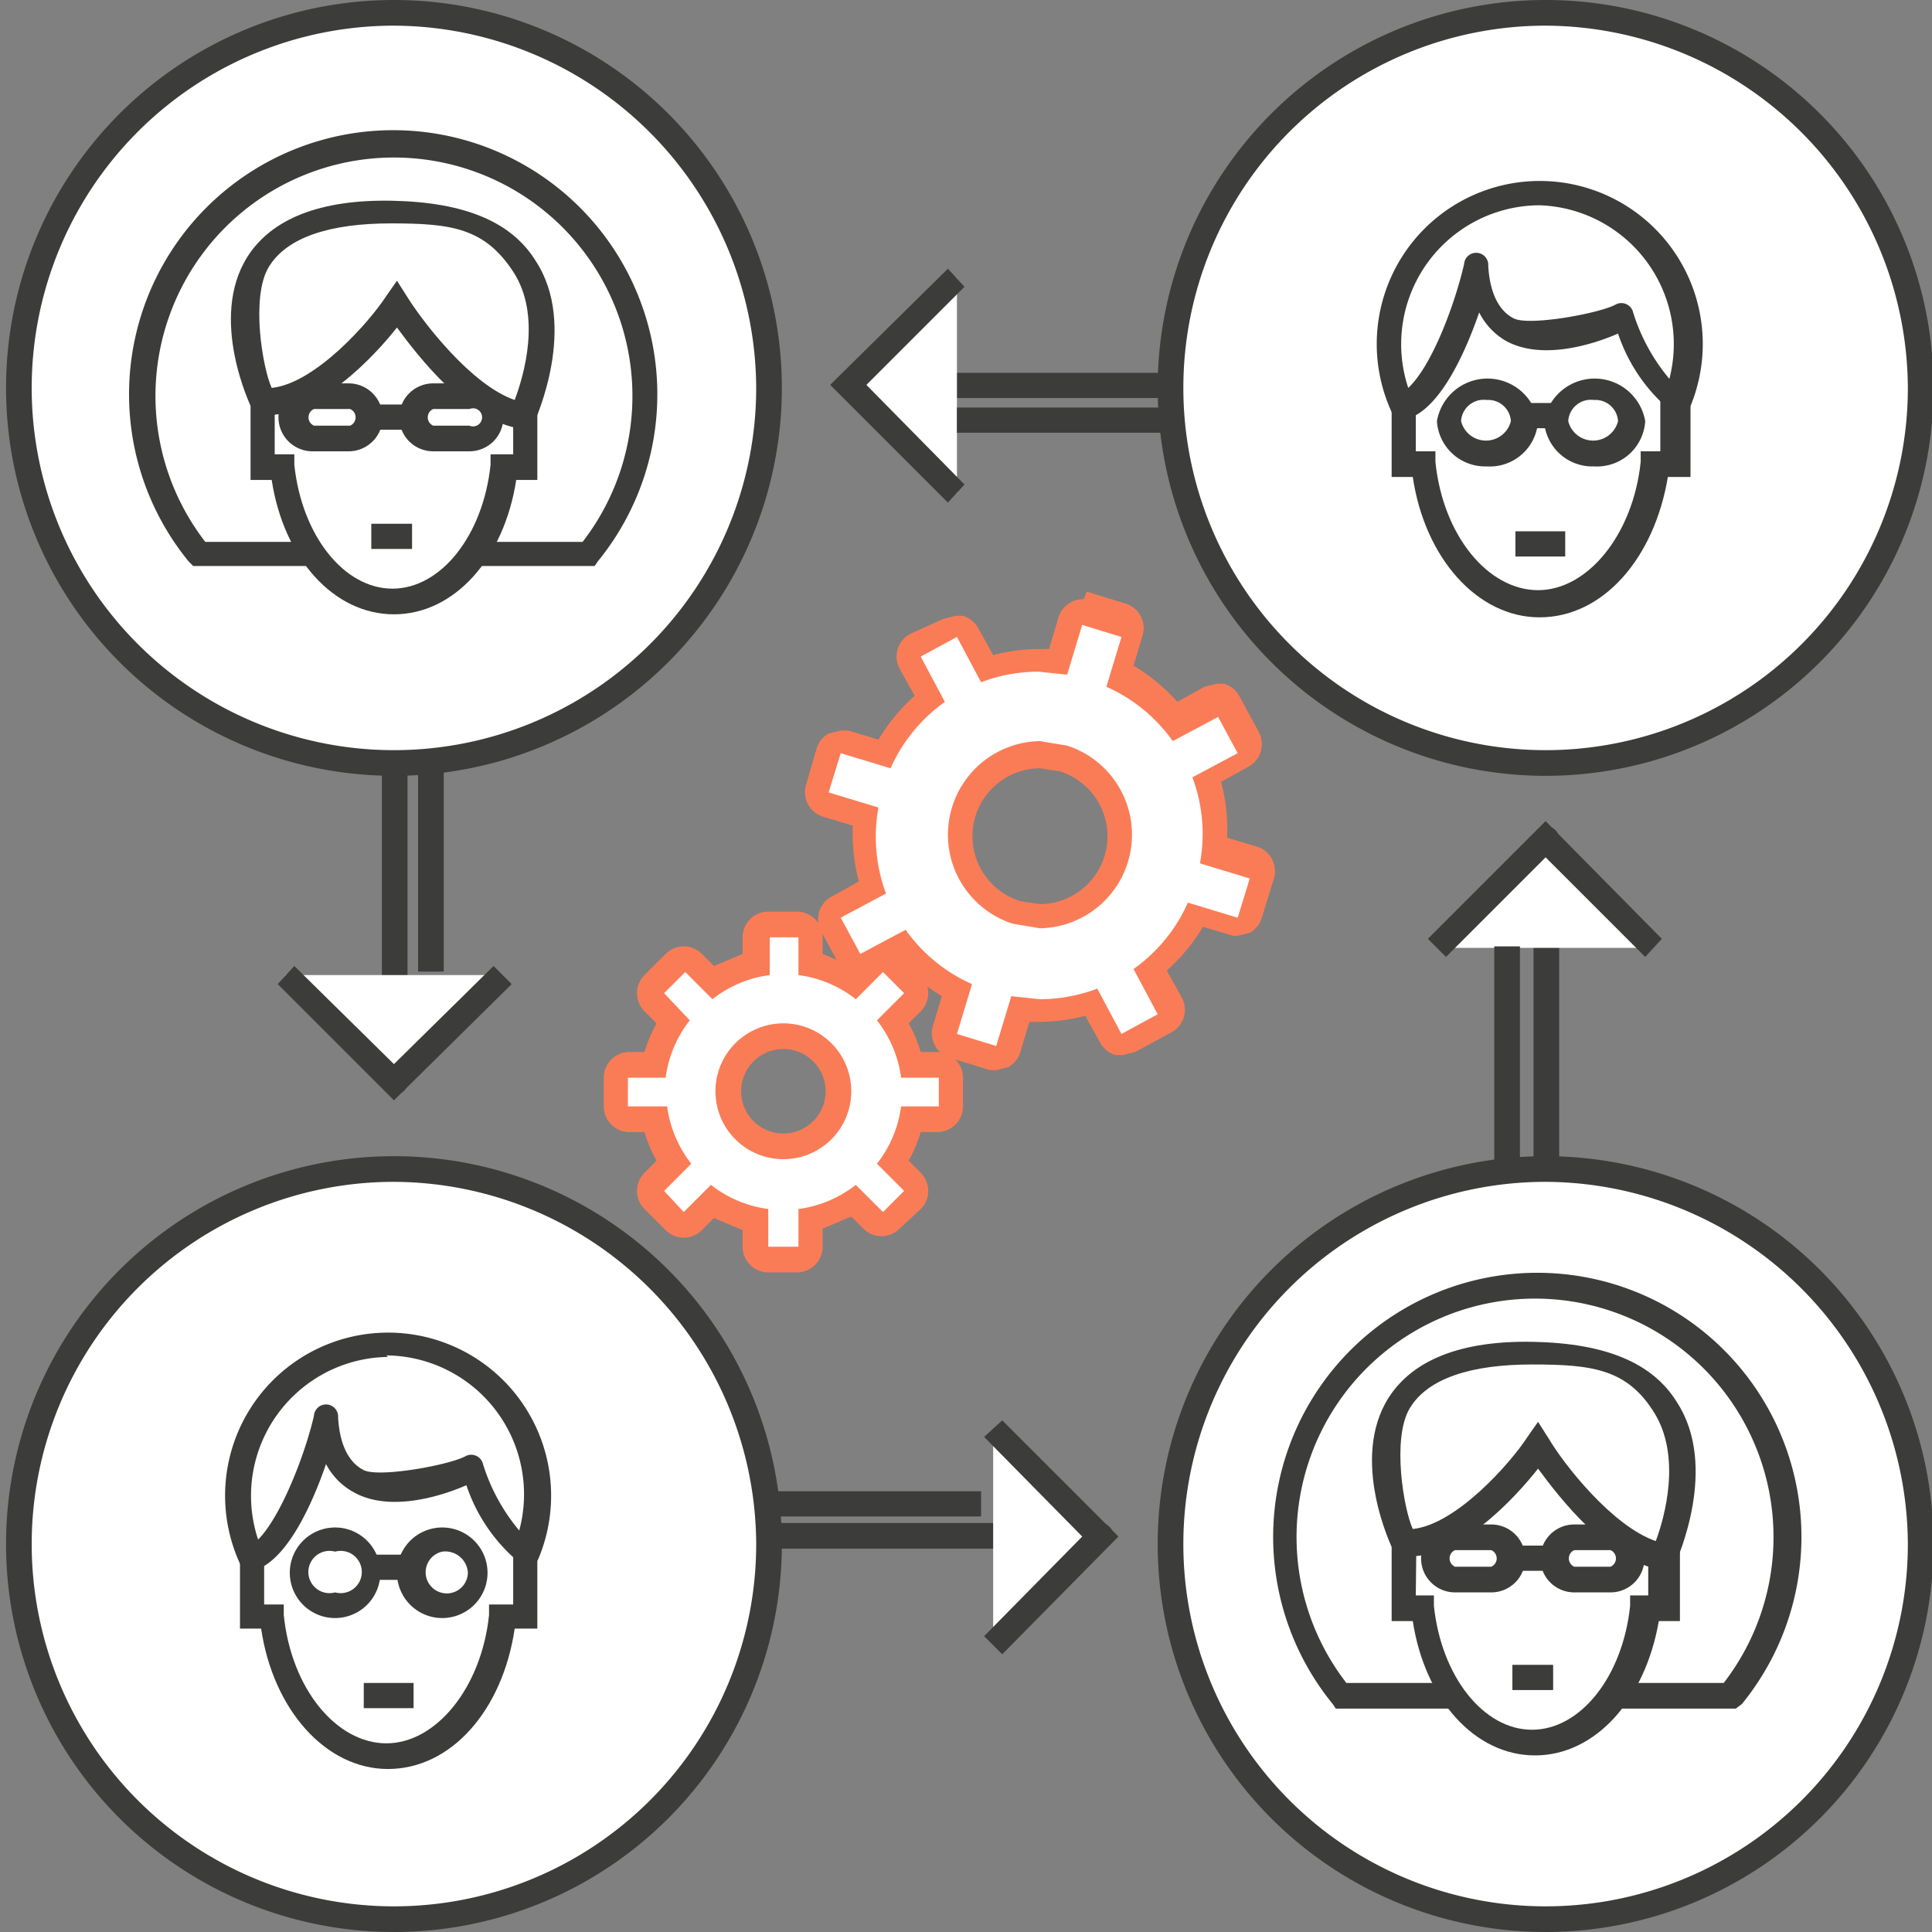 <svg id="Calque_1" data-name="Calque 1" xmlns="http://www.w3.org/2000/svg" viewBox="0 0 128 128"><rect x="0" y="0" width="128" height="128" fill="#808080" stroke="none"/><title>creation-contenus-marketing-calendrier-editorial</title><circle cx="26.1" cy="25.7" r="24.9" style="fill:#fff"/><path d="M26.1,51.4A25.7,25.7,0,1,1,51.8,25.7,25.7,25.7,0,0,1,26.1,51.4Zm0-49.7a24,24,0,1,0,24,24A24.1,24.1,0,0,0,26.1,1.7Z" style="fill:#3c3c3b"/><circle cx="102.4" cy="25.7" r="24.9" style="fill:#fff"/><path d="M102.4,51.4a25.7,25.7,0,1,1,25.7-25.7A25.7,25.7,0,0,1,102.4,51.4Zm0-49.7a24,24,0,1,0,24,24A24.1,24.1,0,0,0,102.4,1.7Z" style="fill:#3c3c3b"/><circle cx="26.1" cy="102.3" r="24.9" style="fill:#fff"/><path d="M26.1,128a25.7,25.7,0,1,1,25.7-25.7A25.7,25.7,0,0,1,26.1,128Zm0-49.7a24,24,0,1,0,24,24A24.1,24.1,0,0,0,26.1,78.3Z" style="fill:#3c3c3b"/><circle cx="102.4" cy="102.3" r="24.9" style="fill:#fff"/><path d="M102.4,128a25.7,25.7,0,1,1,25.7-25.7A25.7,25.7,0,0,1,102.4,128Zm0-49.7a24,24,0,1,0,24,24A24.1,24.1,0,0,0,102.4,78.3Z" style="fill:#3c3c3b"/><path d="M26.1,72.5a.8.8,0,0,1-.8-.8V50.6a.8.8,0,1,1,1.7,0V71.7A.8.8,0,0,1,26.1,72.5Z" style="fill:#3c3c3b"/><polyline points="18.9 64.6 26.1 71.7 33.3 64.6" style="fill:#fff"/><polygon points="26.1 72.9 18.4 65.2 19.5 64 26.1 70.5 32.7 64 33.9 65.2 26.1 72.9" style="fill:#3c3c3b"/><path d="M102.4,78a.8.8,0,0,1-.8-.8V55.6a.8.8,0,1,1,1.7,0V77.2A.8.8,0,0,1,102.4,78Z" style="fill:#3c3c3b"/><polyline points="95.2 62.8 102.4 55.6 109.5 62.8" style="fill:#fff"/><polygon points="109 63.4 102.4 56.8 95.8 63.4 94.6 62.2 102.4 54.4 110.1 62.2 109 63.4" style="fill:#3c3c3b"/><path d="M72.9,102.6H51.4a.8.8,0,0,1,0-1.7H72.9a.8.8,0,1,1,0,1.7Z" style="fill:#3c3c3b"/><polyline points="65.8 109 72.9 101.8 65.8 94.7" style="fill:#fff"/><polygon points="66.4 109.6 65.2 108.4 71.7 101.8 65.2 95.2 66.4 94.1 74.1 101.8 66.4 109.6" style="fill:#3c3c3b"/><rect x="56.2" y="24.7" width="21.5" height="1.67" style="fill:#3c3c3b"/><polyline points="63.4 32.7 56.2 25.5 63.4 18.4" style="fill:#fff"/><polygon points="62.8 33.3 55 25.5 62.8 17.8 63.9 19 57.4 25.5 63.9 32.1 62.8 33.3" style="fill:#3c3c3b"/><path d="M42.8,26.1A16.7,16.7,0,1,0,13.2,36.7H39A16.6,16.6,0,0,0,42.8,26.1Z" style="fill:#fff"/><path d="M39.4,37.5H12.8l-.3-.3a17.5,17.5,0,1,1,27.1,0ZM13.6,35.9h25a15.8,15.8,0,1,0-25,0Z" style="fill:#3c3c3b"/><path d="M34.8,20.1H17.4V30.9h1.3c.5,5,3.6,8.9,7.4,8.9s6.8-3.9,7.4-8.9h1.3Z" style="fill:#fff"/><path d="M26.1,40.7c-4,0-7.3-3.7-8.1-8.9H16.6V19.3H35.6V31.8H34.2C33.4,37,30.1,40.7,26.1,40.7ZM18.2,30.1h1.3v.7c.5,4.7,3.3,8.2,6.5,8.2s6-3.5,6.5-8.2v-.7H34V21H18.2Z" style="fill:#3c3c3b"/><path d="M17.4,26.6s-6.3-12.8,8.5-12.6,8.7,13.5,8.7,13.5c-4.1-.6-8.3-7.3-8.3-7.3S21.6,26.8,17.4,26.6Z" style="fill:#fff"/><path d="M35.1,28.4h-.6c-3.5-.5-6.8-4.8-8.2-6.7-1.5,1.9-5.3,6-8.9,5.8h-.5l-.2-.4c-.1-.2-2.9-6-.3-10.1,1.6-2.5,4.8-3.8,9.6-3.7s7.9,1.4,9.5,4c2.8,4.3,0,10.4-.1,10.7Zm-8.8-9.8.7,1.1c1,1.6,4.2,5.8,7.1,6.8.6-1.6,1.8-5.6-.1-8.5s-4.1-3.2-8.1-3.2-6.9.9-8.1,2.9-.4,6.7.2,8c2.9-.3,6.5-4.4,7.6-6.1Z" style="fill:#3c3c3b"/><path d="M111.1,19.6H93V30.8h1.4C94.9,36,98.1,40,102,40s7.1-4,7.7-9.3h1.4Z" style="fill:#fff"/><path d="M102,40.9c-4.1,0-7.6-3.9-8.4-9.3H92.2V18.7h19.8V31.6h-1.5C109.6,37,106.2,40.9,102,40.9ZM93.8,29.9h1.3v.7c.5,4.9,3.5,8.5,6.8,8.5s6.3-3.7,6.8-8.5v-.7h1.3V20.4H93.8Z" style="fill:#3c3c3b"/><path d="M50.9,83.4a.8.8,0,0,1-.8-.8V80.8a8.6,8.6,0,0,1-2.9-1.2l-1.3,1.3-.6.2h0l-.6-.2-1.4-1.4a.8.8,0,0,1,0-1.2L44.6,77a8.6,8.6,0,0,1-1.2-2.9H41.6a.8.8,0,0,1-.8-.8V71.4a.8.8,0,0,1,.8-.8h1.8a8.7,8.7,0,0,1,1.2-2.9l-1.3-1.3a.8.8,0,0,1,0-1.2l1.4-1.4.6-.2.6.2,1.3,1.3a8.6,8.6,0,0,1,2.9-1.2V62.1a.8.8,0,0,1,.8-.8h1.9a.8.8,0,0,1,.8.8v1.8a8.6,8.6,0,0,1,2.9,1.2l1.3-1.3.6-.2h0l.6.2,1.4,1.4a.8.8,0,0,1,0,1.2l-1.3,1.3a8.6,8.6,0,0,1,1.2,2.9h1.8a.8.8,0,0,1,.8.8v1.9a.8.8,0,0,1-.8.8H60.4A8.6,8.6,0,0,1,59.2,77l1.3,1.3a.8.8,0,0,1,0,1.2l-1.4,1.4-.6.2-.6-.2-1.3-1.3a8.6,8.6,0,0,1-2.9,1.2v1.8a.8.8,0,0,1-.8.8Zm1-14.7a3.6,3.6,0,1,0,3.6,3.6A3.6,3.6,0,0,0,51.9,68.7Z" style="fill:#fff"/><path d="M52.9,62.1v2.5a7.8,7.8,0,0,1,3.8,1.6l1.8-1.8,1.4,1.4-1.8,1.8a7.8,7.8,0,0,1,1.6,3.8h2.5v1.9H59.7a7.8,7.8,0,0,1-1.6,3.8l1.8,1.8-1.4,1.4-1.8-1.8a7.8,7.8,0,0,1-3.8,1.6v2.5H50.9V80.1a7.8,7.8,0,0,1-3.8-1.6l-1.8,1.8L44,78.9l1.8-1.8a7.8,7.8,0,0,1-1.6-3.8H41.6V71.4h2.5a7.8,7.8,0,0,1,1.6-3.8L44,65.8l1.4-1.4,1.8,1.8a7.8,7.8,0,0,1,3.8-1.6V62.1h1.9m-1,14.7a4.5,4.5,0,1,0-4.5-4.5,4.5,4.5,0,0,0,4.5,4.5m1-16.4H50.9a1.7,1.7,0,0,0-1.7,1.7v1.1l-1.9.8-.8-.8a1.7,1.7,0,0,0-1.2-.5h0a1.7,1.7,0,0,0-1.2.5l-1.4,1.4a1.7,1.7,0,0,0,0,2.4l.8.8a9.5,9.5,0,0,0-.8,1.9H41.6A1.7,1.7,0,0,0,40,71.4v1.9A1.7,1.7,0,0,0,41.6,75h1.1a9.5,9.5,0,0,0,.8,1.9l-.8.8a1.7,1.7,0,0,0,0,2.4l1.4,1.4a1.7,1.7,0,0,0,1.2.5h0a1.7,1.7,0,0,0,1.2-.5l.8-.8,1.9.8v1.1a1.7,1.7,0,0,0,1.7,1.7h1.9a1.7,1.7,0,0,0,1.7-1.7V81.4l1.9-.8.8.8a1.7,1.7,0,0,0,1.2.5h0a1.7,1.7,0,0,0,1.2-.5L61,80.1a1.7,1.7,0,0,0,0-2.4l-.8-.8A9.5,9.5,0,0,0,61,75h1.1a1.7,1.7,0,0,0,1.7-1.7V71.4a1.7,1.7,0,0,0-1.7-1.7H61a9.5,9.5,0,0,0-.8-1.9l.8-.8a1.7,1.7,0,0,0,0-2.4l-1.4-1.4a1.7,1.7,0,0,0-2.4,0l-.8.8-1.9-.8V62.1a1.7,1.7,0,0,0-1.7-1.7Zm-1,14.7a2.8,2.8,0,1,1,2.8-2.8,2.8,2.8,0,0,1-2.8,2.8Z" style="fill:#fa7c56"/><path d="M66,70.1h-.2l-2.6-.8a.8.8,0,0,1-.6-1l.8-2.6a11.6,11.6,0,0,1-3.6-3l-2.4,1.3h-.6a.8.8,0,0,1-.5-.4L55,61.2a.8.8,0,0,1,.3-1.1l2.4-1.3a11.6,11.6,0,0,1-.4-4.7l-2.6-.8a.8.8,0,0,1-.6-1l.8-2.6a.8.8,0,0,1,.4-.5H56l2.6.8a11.6,11.6,0,0,1,3-3.6l-1.3-2.4a.8.8,0,0,1,.3-1.1L63,41.5h.6a.8.8,0,0,1,.5.4l1.3,2.4a11.6,11.6,0,0,1,3.4-.5h1.3l.8-2.6a.8.8,0,0,1,.8-.6H72l2.6.8a.8.8,0,0,1,.6,1l-.8,2.6a11.6,11.6,0,0,1,3.6,3l2.4-1.3H81a.8.8,0,0,1,.5.4l1.3,2.4a.8.8,0,0,1-.3,1.1L80,51.9a11.6,11.6,0,0,1,.5,4.7l2.6.8a.8.8,0,0,1,.6,1L82.8,61a.8.8,0,0,1-.4.5h-.6l-2.6-.8a11.6,11.6,0,0,1-3,3.6l1.3,2.4a.8.8,0,0,1-.3,1.1l-2.4,1.3h-.6a.8.8,0,0,1-.5-.4l-1.3-2.4a11.6,11.6,0,0,1-3.4.5H67.6l-.8,2.6a.8.8,0,0,1-.4.5ZM68.9,50a5.3,5.3,0,0,0-1.6,10.4l1.6.2a5.3,5.3,0,0,0,1.6-10.4Z" style="fill:#fff"/><path d="M71.7,41.4l2.6.8-1,3.3a10.7,10.7,0,0,1,4.4,3.6l3-1.6L82,49.9l-3,1.6a10.7,10.7,0,0,1,.5,5.7l3.3,1L82,60.8l-3.3-1a10.7,10.7,0,0,1-3.6,4.4l1.6,3-2.4,1.3-1.6-3a10.8,10.8,0,0,1-3.8.7L67,66l-1,3.3-2.6-.8,1-3.3A10.7,10.7,0,0,1,60,61.6l-3,1.6-1.3-2.4,3-1.6a10.8,10.8,0,0,1-.5-5.7l-3.3-1,.8-2.6,3.3,1a10.8,10.8,0,0,1,3.6-4.4l-1.6-3,2.4-1.3,1.6,3a10.8,10.8,0,0,1,3.8-.7l1.9.2,1-3.3M68.9,61.5a6.2,6.2,0,0,0,1.8-12.1l-1.8-.3a6.2,6.2,0,0,0-1.8,12.1l1.8.3m2.9-21.8A1.7,1.7,0,0,0,70.1,41l-.6,2h-.7a12.4,12.4,0,0,0-3,.4l-1-1.8a1.7,1.7,0,0,0-1-.8h-.5l-.8.2L60.3,42a1.7,1.7,0,0,0-.7,2.3l1,1.8a12.5,12.5,0,0,0-2.4,2.9l-2-.6h-.5l-.8.2a1.7,1.7,0,0,0-.8,1L53.4,52a1.7,1.7,0,0,0,1.1,2.1l2,.6a12.5,12.5,0,0,0,.4,3.7l-1.8,1a1.7,1.7,0,0,0-.7,2.3l1.3,2.4a1.7,1.7,0,0,0,1,.8H57l.8-.2,1.8-1A12.4,12.4,0,0,0,62.4,66l-.6,2A1.7,1.7,0,0,0,63,70.1l2.6.8H66l.8-.2a1.7,1.7,0,0,0,.8-1l.6-2h.7a12.4,12.4,0,0,0,3-.4l1,1.8a1.7,1.7,0,0,0,1,.8h.5l.8-.2,2.4-1.3a1.7,1.7,0,0,0,.7-2.3l-1-1.8a12.4,12.4,0,0,0,2.4-2.9l2,.6H82l.8-.2a1.7,1.7,0,0,0,.8-1l.8-2.6a1.7,1.7,0,0,0-1.1-2.1l-2-.6a12.4,12.4,0,0,0-.4-3.7l1.8-1a1.7,1.7,0,0,0,.7-2.3l-1.3-2.4a1.7,1.7,0,0,0-1-.8h-.5l-.8.2-1.8,1a12.4,12.4,0,0,0-2.9-2.4l.6-2a1.7,1.7,0,0,0-1.1-2.1l-2.6-.8ZM68.9,59.9l-1.3-.2a4.5,4.5,0,0,1,1.3-8.8l1.3.2a4.5,4.5,0,0,1-1.3,8.8Z" style="fill:#fa7c56"/><path d="M24.6,27.6A1.4,1.4,0,0,1,23.2,29H20.7a1.4,1.4,0,0,1-1.4-1.4h0a1.4,1.4,0,0,1,1.4-1.4h2.4a1.4,1.4,0,0,1,1.4,1.4Z" style="fill:#fff"/><path d="M23.2,29.9H20.7a2.2,2.2,0,1,1,0-4.5h2.4a2.2,2.2,0,1,1,0,4.5Zm-2.4-2.8a.6.6,0,0,0,0,1.1h2.4a.6.6,0,0,0,0-1.1Z" style="fill:#3c3c3b"/><path d="M32.5,27.6A1.4,1.4,0,0,1,31.1,29H28.7a1.4,1.4,0,0,1-1.4-1.4h0a1.4,1.4,0,0,1,1.4-1.4h2.4a1.4,1.4,0,0,1,1.4,1.4Z" style="fill:#fff"/><path d="M31.1,29.9H28.7a2.2,2.2,0,1,1,0-4.5h2.4a2.2,2.2,0,1,1,0,4.5Zm-2.4-2.8a.6.6,0,0,0,0,1.1h2.4a.6.6,0,1,0,0-1.1Z" style="fill:#3c3c3b"/><rect x="24.6" y="34.7" width="2.7" height="1.67" style="fill:#3c3c3b"/><path d="M118.4,101.8a16.7,16.7,0,1,0-29.6,10.6h25.8A16.6,16.6,0,0,0,118.4,101.8Z" style="fill:#fff"/><path d="M115,113.2H88.5l-.2-.3a17.5,17.5,0,1,1,27.1,0Zm-25.8-1.7h25a15.8,15.8,0,1,0-25,0Z" style="fill:#3c3c3b"/><path d="M110.4,95.8H93v10.8h1.3c.5,5,3.6,8.9,7.4,8.9s6.8-3.9,7.4-8.9h1.3Z" style="fill:#fff"/><path d="M101.7,116.3c-4,0-7.3-3.7-8.1-8.9H92.2V94.9h19.1v12.5h-1.4C109,112.6,105.7,116.3,101.7,116.3Zm-7.9-10.6h1.2v.7c.5,4.7,3.3,8.2,6.5,8.2s6-3.5,6.5-8.2v-.7h1.2V96.6H93.9Z" style="fill:#3c3c3b"/><path d="M93,102.2s-6.3-12.8,8.5-12.6,8.7,13.5,8.7,13.5c-4.1-.6-8.3-7.3-8.3-7.3S97.2,102.5,93,102.2Z" style="fill:#fff"/><path d="M110.7,104h-.6c-3.5-.5-6.8-4.8-8.2-6.7-1.5,1.9-5.3,6.1-8.9,5.8h-.5l-.2-.4c-.1-.2-2.9-6-.3-10.1,1.6-2.5,4.8-3.8,9.6-3.7s7.9,1.4,9.5,4c2.8,4.3,0,10.4-.1,10.7Zm-8.8-9.8.7,1.1c1,1.7,4.2,5.8,7.1,6.8.6-1.6,1.7-5.6-.1-8.5s-4.1-3.2-8.1-3.2-6.9.9-8.1,2.9-.4,6.7.2,8c2.9-.3,6.5-4.4,7.6-6.1Z" style="fill:#3c3c3b"/><path d="M100.2,103.3a1.4,1.4,0,0,1-1.4,1.4H96.4a1.4,1.4,0,0,1-1.4-1.4h0a1.4,1.4,0,0,1,1.4-1.4h2.4a1.4,1.4,0,0,1,1.4,1.4Z" style="fill:#fff"/><path d="M98.8,105.5H96.4a2.2,2.2,0,0,1,0-4.5h2.4a2.2,2.2,0,0,1,0,4.5Zm-2.4-2.8a.6.6,0,0,0,0,1.1h2.4a.6.6,0,0,0,0-1.1Z" style="fill:#3c3c3b"/><path d="M108.1,103.3a1.4,1.4,0,0,1-1.4,1.4h-2.4a1.4,1.4,0,0,1-1.4-1.4h0a1.4,1.4,0,0,1,1.4-1.4h2.4a1.4,1.4,0,0,1,1.4,1.4Z" style="fill:#fff"/><path d="M106.7,105.5h-2.4a2.2,2.2,0,1,1,0-4.5h2.4a2.2,2.2,0,0,1,0,4.5Zm-2.4-2.8a.6.6,0,0,0,0,1.1h2.4a.6.6,0,0,0,0-1.1Z" style="fill:#3c3c3b"/><rect x="100.2" y="110.3" width="2.7" height="1.67" style="fill:#3c3c3b"/><ellipse cx="98.5" cy="27.9" rx="2.5" ry="2.2" style="fill:#fff"/><path d="M98.5,30.9a3.2,3.2,0,0,1-3.3-3,3.4,3.4,0,0,1,6.7,0A3.2,3.2,0,0,1,98.5,30.9Zm0-4.4a1.5,1.5,0,0,0-1.7,1.4,1.7,1.7,0,0,0,3.3,0A1.5,1.5,0,0,0,98.5,26.5Z" style="fill:#3c3c3b"/><ellipse cx="105.6" cy="27.9" rx="2.5" ry="2.2" style="fill:#fff"/><path d="M105.6,30.9a3.2,3.2,0,0,1-3.3-3,3.4,3.4,0,0,1,6.7,0A3.2,3.2,0,0,1,105.6,30.9Zm0-4.4a1.5,1.5,0,0,0-1.7,1.4,1.7,1.7,0,0,0,3.3,0A1.5,1.5,0,0,0,105.6,26.5Z" style="fill:#3c3c3b"/><rect x="101" y="26.7" width="2.1" height="1.67" style="fill:#3c3c3b"/><rect x="100.4" y="35.2" width="3.3" height="1.67" style="fill:#3c3c3b"/><path d="M111.2,26.6A10,10,0,1,0,93,27c2.8-1.2,4.9-9.3,4.9-9.3.6,8.1,9.7,3.3,9.7,3.3S108.8,25,111.2,26.6Z" style="fill:#fff"/><path d="M93,27.8a.8.8,0,0,1-.8-.5,10.8,10.8,0,1,1,19.8-.4.8.8,0,0,1-1.2.4,11.3,11.3,0,0,1-3.6-5.2c-1.6.7-5,1.8-7.4.5a4.5,4.5,0,0,1-1.8-1.9c-.9,2.6-2.5,6.2-4.6,7Zm9-14.2a9.2,9.2,0,0,0-8.7,12.1c1.6-1.5,3.1-5.6,3.7-8.2a.8.8,0,0,1,1.6.1c.1,1.8.7,3,1.7,3.5s5.5-.3,6.7-.9a.8.8,0,0,1,1.2.5,12.7,12.7,0,0,0,2.4,4.4A9.2,9.2,0,0,0,102,13.6Z" style="fill:#3c3c3b"/><path d="M34.8,95.9H16.7v11.2h1.4c.6,5.2,3.8,9.3,7.7,9.3s7.1-4,7.7-9.3h1.4Z" style="fill:#fff"/><path d="M25.7,117.2c-4.1,0-7.6-3.9-8.4-9.3H15.9V95H35.6v12.9H34.1C33.3,113.3,29.9,117.2,25.7,117.2Zm-8.2-10.9h1.3v.7c.5,4.9,3.5,8.5,6.8,8.5s6.3-3.7,6.8-8.5v-.7H34V96.7H17.5Z" style="fill:#3c3c3b"/><ellipse cx="22.2" cy="104.2" rx="2.5" ry="2.2" style="fill:#fff"/><path d="M22.2,107.2a3,3,0,1,1,0-6,3,3,0,1,1,0,6Zm0-4.4a1.4,1.4,0,1,0,0,2.7,1.4,1.4,0,1,0,0-2.7Z" style="fill:#3c3c3b"/><ellipse cx="29.3" cy="104.2" rx="2.5" ry="2.2" style="fill:#fff"/><path d="M29.3,107.2a3,3,0,1,1,0-6,3,3,0,1,1,0,6Zm0-4.4a1.4,1.4,0,1,0,1.7,1.4A1.5,1.5,0,0,0,29.3,102.8Z" style="fill:#3c3c3b"/><rect x="24.7" y="103" width="2.2" height="1.67" style="fill:#3c3c3b"/><rect x="24.1" y="111.5" width="3.3" height="1.67" style="fill:#3c3c3b"/><path d="M34.9,102.9a10,10,0,1,0-18.2.3c2.8-1.2,4.9-9.3,4.9-9.3.6,8.1,9.7,3.3,9.7,3.3S32.5,101.3,34.9,102.9Z" style="fill:#fff"/><path d="M16.7,104.1a.8.8,0,0,1-.8-.5,10.8,10.8,0,1,1,19.8-.4.8.8,0,0,1-1.2.4,11.3,11.3,0,0,1-3.6-5.2c-1.6.7-5,1.8-7.4.5A4.5,4.5,0,0,1,21.6,97c-.9,2.6-2.5,6.2-4.6,7Zm9-14.2A9.2,9.2,0,0,0,17.1,102c1.5-1.5,3.1-5.6,3.7-8.2a.8.8,0,0,1,1.6.1c.1,1.8.7,3,1.7,3.5s5.5-.3,6.7-.9a.8.8,0,0,1,1.2.5,12.7,12.7,0,0,0,2.4,4.4,9.2,9.2,0,0,0-8.8-11.6Z" style="fill:#3c3c3b"/><rect x="24.6" y="26.8" width="2.7" height="1.67" style="fill:#3c3c3b"/><rect x="100.2" y="102.4" width="2.7" height="1.67" style="fill:#3c3c3b"/><rect x="63.4" y="27" width="14.2" height="1.67" style="fill:#3c3c3b"/><rect x="50.8" y="98.8" width="14.2" height="1.67" style="fill:#3c3c3b"/><rect x="99" y="62.7" width="1.7" height="14.17" style="fill:#3c3c3b"/><rect x="27.7" y="50.2" width="1.7" height="14.17" style="fill:#3c3c3b"/></svg>